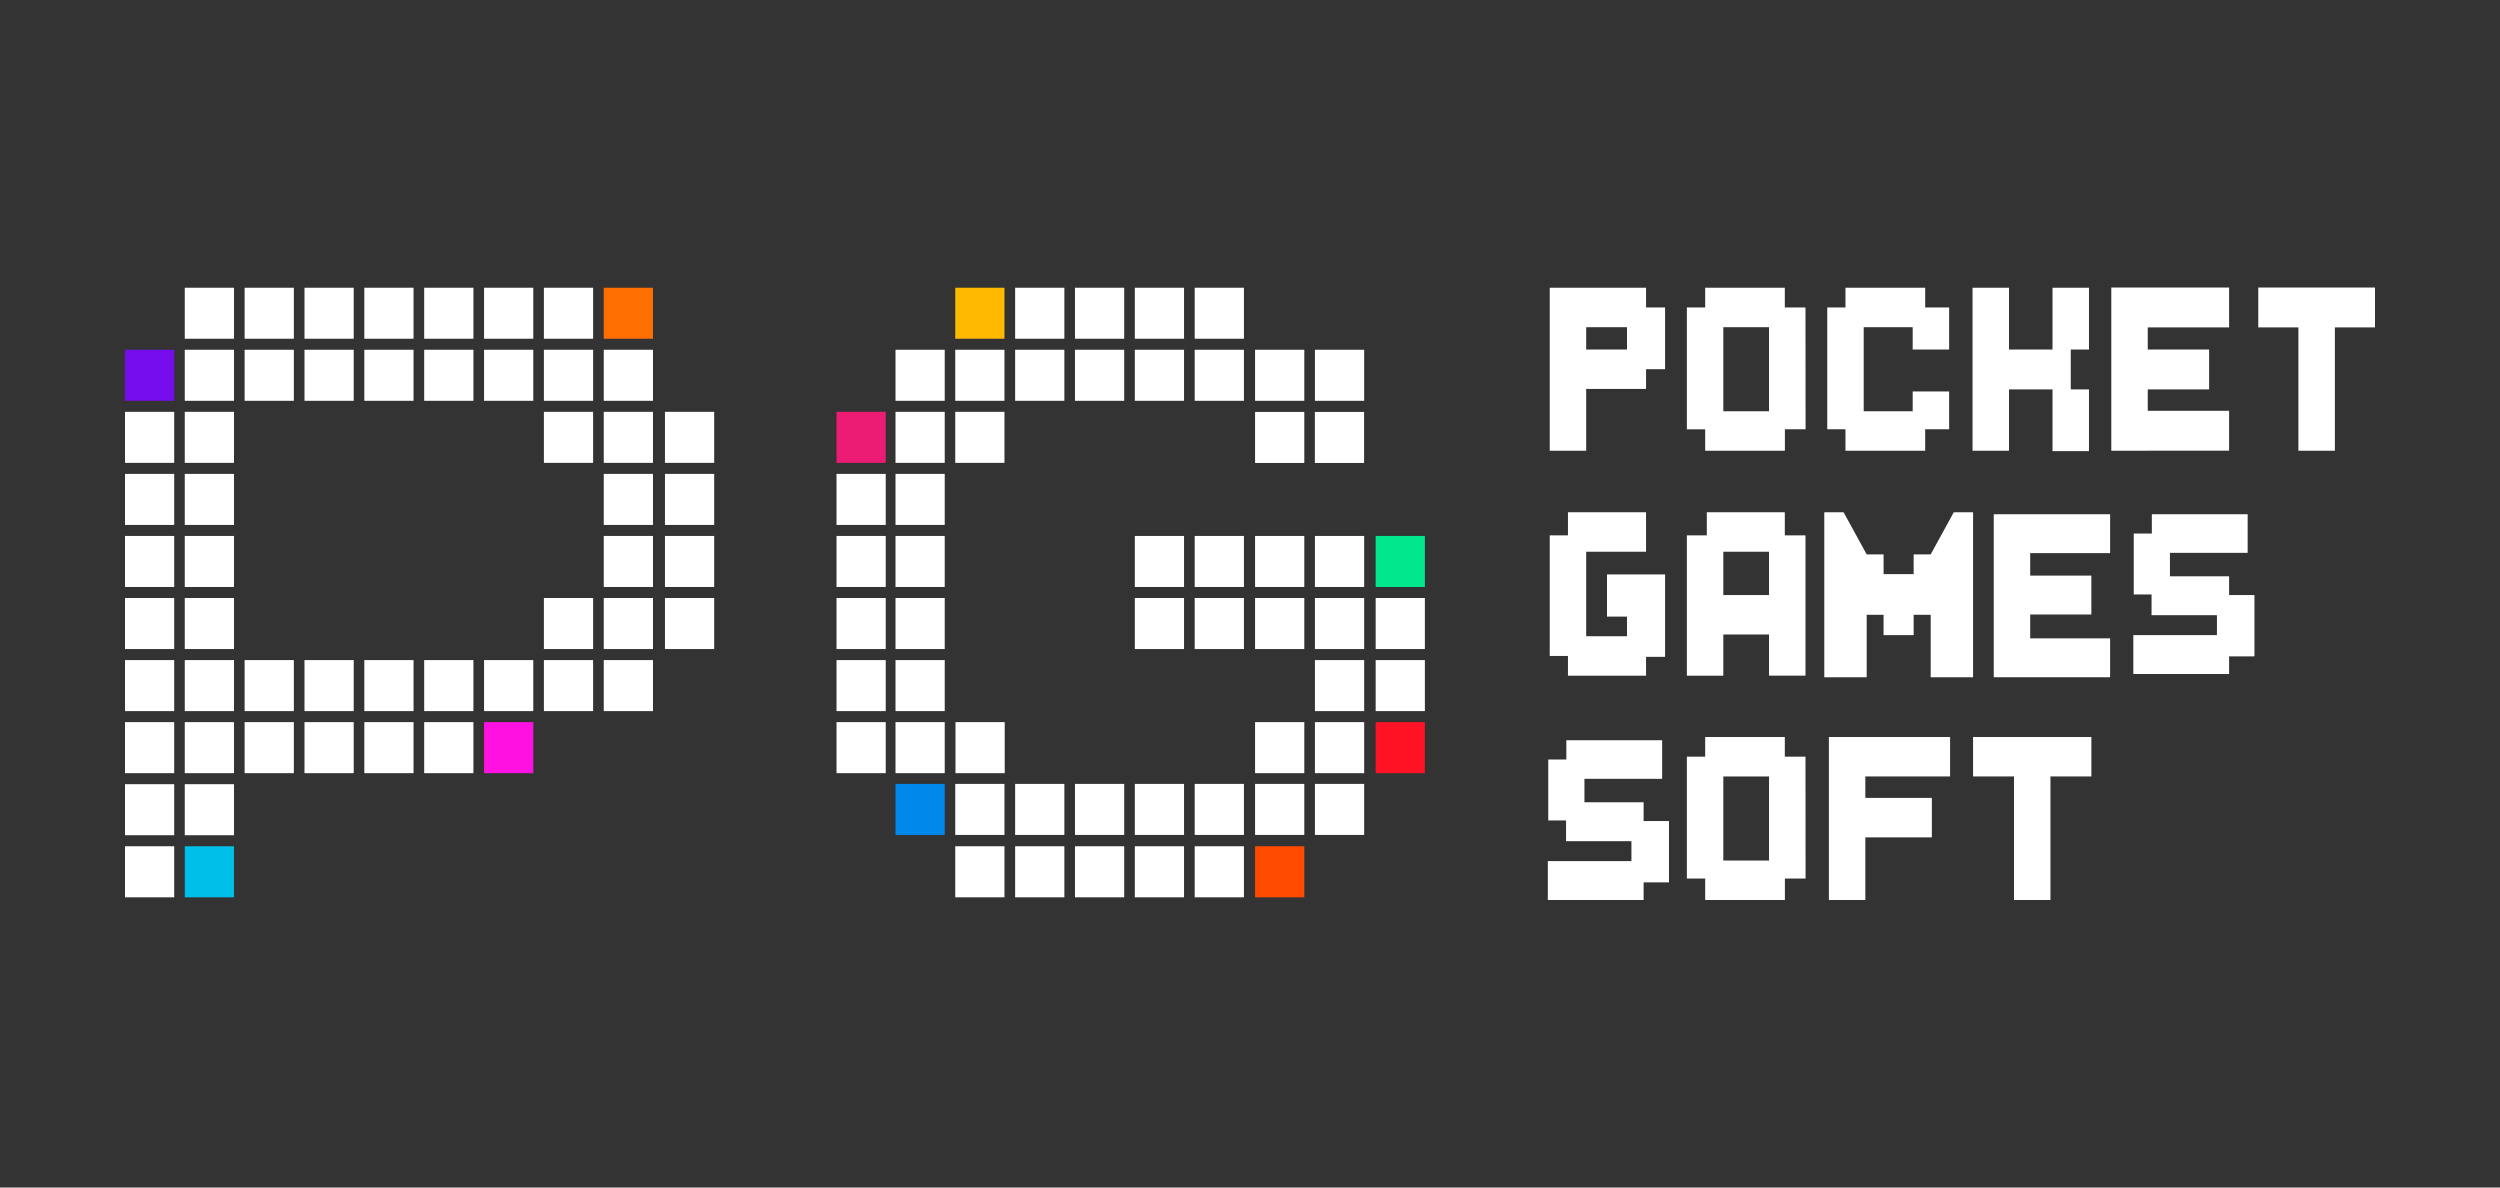 <svg width="200" height="95" viewBox="0 0 200 95" fill="none" xmlns="http://www.w3.org/2000/svg">
<rect x="0" y="0" width="200" height="95" fill="#333333" stroke="none"/>
<g clip-path="url(#clip0)">
<path d="M18.719 23.018H14.781V27.1H18.719V23.018Z" fill="white"/>
<path d="M18.719 27.981H14.781V32.064H18.719V27.981Z" fill="white"/>
<path d="M18.719 32.947H14.781V37.029H18.719V32.947Z" fill="white"/>
<path d="M18.719 37.912H14.781V41.995H18.719V37.912Z" fill="white"/>
<path d="M18.719 42.876H14.781V46.958H18.719V42.876Z" fill="white"/>
<path d="M18.719 47.841H14.781V51.924H18.719V47.841Z" fill="white"/>
<path d="M52.238 37.912H48.301V41.995H52.238V37.912Z" fill="white"/>
<path d="M52.238 42.876H48.301V46.958H52.238V42.876Z" fill="white"/>
<path d="M52.238 47.841H48.301V51.924H52.238V47.841Z" fill="white"/>
<path d="M47.449 47.841H43.512V51.924H47.449V47.841Z" fill="white"/>
<path d="M18.719 52.807H14.781V56.889H18.719V52.807Z" fill="white"/>
<path d="M18.719 57.77H14.781V61.853H18.719V57.77Z" fill="white"/>
<path d="M23.508 27.981H19.57V32.064H23.508V27.981Z" fill="white"/>
<path d="M23.508 52.807H19.57V56.889H23.508V52.807Z" fill="white"/>
<path d="M23.508 57.77H19.57V61.853H23.508V57.77Z" fill="white"/>
<path d="M28.297 27.981H24.359V32.064H28.297V27.981Z" fill="white"/>
<path d="M28.297 52.807H24.359V56.889H28.297V52.807Z" fill="white"/>
<path d="M28.297 57.77H24.359V61.853H28.297V57.77Z" fill="white"/>
<path d="M33.084 27.981H29.146V32.064H33.084V27.981Z" fill="white"/>
<path d="M33.084 52.807H29.146V56.889H33.084V52.807Z" fill="white"/>
<path d="M33.084 57.77H29.146V61.853H33.084V57.77Z" fill="white"/>
<path d="M37.873 27.981H33.935V32.064H37.873V27.981Z" fill="white"/>
<path d="M37.873 52.807H33.935V56.889H37.873V52.807Z" fill="white"/>
<path d="M37.873 57.77H33.935V61.853H37.873V57.77Z" fill="white"/>
<path d="M42.662 27.981H38.725V32.064H42.662V27.981Z" fill="white"/>
<path d="M42.662 52.807H38.725V56.889H42.662V52.807Z" fill="white"/>
<path d="M42.662 57.77H38.725V61.853H42.662V57.77Z" fill="#FF12E1"/>
<path d="M47.449 27.981H43.512V32.064H47.449V27.981Z" fill="white"/>
<path d="M47.449 52.807H43.512V56.889H47.449V52.807Z" fill="white"/>
<path d="M52.238 27.981H48.301V32.064H52.238V27.981Z" fill="white"/>
<path d="M47.449 32.947H43.512V37.029H47.449V32.947Z" fill="white"/>
<path d="M52.238 32.947H48.301V37.029H52.238V32.947Z" fill="white"/>
<path d="M57.135 37.912H53.197V41.995H57.135V37.912Z" fill="white"/>
<path d="M57.135 42.876H53.197V46.958H57.135V42.876Z" fill="white"/>
<path d="M57.135 47.841H53.197V51.924H57.135V47.841Z" fill="white"/>
<path d="M57.135 32.947H53.197V37.029H57.135V32.947Z" fill="white"/>
<path d="M52.238 52.807H48.301V56.889H52.238V52.807Z" fill="white"/>
<path d="M18.719 62.735H14.781V66.818H18.719V62.735Z" fill="white"/>
<path d="M18.719 67.701H14.781V71.784H18.719V67.701Z" fill="#00BFE8"/>
<path d="M13.937 27.981H10V32.064H13.937V27.981Z" fill="#750CEB"/>
<path d="M13.937 32.947H10V37.029H13.937V32.947Z" fill="white"/>
<path d="M13.937 37.912H10V41.995H13.937V37.912Z" fill="white"/>
<path d="M13.937 42.876H10V46.958H13.937V42.876Z" fill="white"/>
<path d="M13.937 47.841H10V51.924H13.937V47.841Z" fill="white"/>
<path d="M13.937 52.807H10V56.889H13.937V52.807Z" fill="white"/>
<path d="M13.937 57.77H10V61.853H13.937V57.77Z" fill="white"/>
<path d="M13.937 62.735H10V66.818H13.937V62.735Z" fill="white"/>
<path d="M13.937 67.701H10V71.784H13.937V67.701Z" fill="white"/>
<path d="M23.508 23.018H19.57V27.1H23.508V23.018Z" fill="white"/>
<path d="M28.297 23.018H24.359V27.1H28.297V23.018Z" fill="white"/>
<path d="M33.084 23.018H29.146V27.1H33.084V23.018Z" fill="white"/>
<path d="M37.873 23.018H33.935V27.1H37.873V23.018Z" fill="white"/>
<path d="M80.357 23.018H76.42V27.1H80.357V23.018Z" fill="#FFBA00"/>
<path d="M80.357 27.981H76.42V32.064H80.357V27.981Z" fill="white"/>
<path d="M85.148 27.981H81.211V32.064H85.148V27.981Z" fill="white"/>
<path d="M89.936 27.981H85.998V32.064H89.936V27.981Z" fill="white"/>
<path d="M94.723 27.981H90.785V32.064H94.723V27.981Z" fill="white"/>
<path d="M99.514 27.981H95.576V32.064H99.514V27.981Z" fill="white"/>
<path d="M104.344 27.981H100.406V32.064H104.344V27.981Z" fill="white"/>
<path d="M109.133 27.981H105.195V32.064H109.133V27.981Z" fill="white"/>
<path d="M94.723 42.876H90.785V46.958H94.723V42.876Z" fill="white"/>
<path d="M99.514 42.876H95.576V46.958H99.514V42.876Z" fill="white"/>
<path d="M104.344 42.876H100.406V46.958H104.344V42.876Z" fill="white"/>
<path d="M109.133 42.876H105.195V46.958H109.133V42.876Z" fill="white"/>
<path d="M113.99 42.876H110.053V46.958H113.99V42.876Z" fill="#00E78D"/>
<path d="M94.723 47.841H90.785V51.924H94.723V47.841Z" fill="white"/>
<path d="M99.514 47.841H95.576V51.924H99.514V47.841Z" fill="white"/>
<path d="M104.344 47.841H100.406V51.924H104.344V47.841Z" fill="white"/>
<path d="M109.133 47.841H105.195V51.924H109.133V47.841Z" fill="white"/>
<path d="M113.99 47.841H110.053V51.924H113.99V47.841Z" fill="white"/>
<path d="M104.344 57.77H100.406V61.853H104.344V57.77Z" fill="white"/>
<path d="M109.133 57.77H105.195V61.853H109.133V57.77Z" fill="white"/>
<path d="M113.99 57.77H110.053V61.853H113.99V57.77Z" fill="#FF1224"/>
<path d="M109.133 52.807H105.195V56.889H109.133V52.807Z" fill="white"/>
<path d="M113.99 52.807H110.053V56.889H113.99V52.807Z" fill="white"/>
<path d="M75.578 27.981H71.641V32.064H75.578V27.981Z" fill="white"/>
<path d="M80.357 62.712H76.42V66.795H80.357V62.712Z" fill="white"/>
<path d="M85.148 62.712H81.211V66.795H85.148V62.712Z" fill="white"/>
<path d="M89.936 62.712H85.998V66.795H89.936V62.712Z" fill="white"/>
<path d="M94.723 62.712H90.785V66.795H94.723V62.712Z" fill="white"/>
<path d="M99.514 62.712H95.576V66.795H99.514V62.712Z" fill="white"/>
<path d="M104.344 62.712H100.406V66.795H104.344V62.712Z" fill="white"/>
<path d="M80.357 67.701H76.42V71.784H80.357V67.701Z" fill="white"/>
<path d="M85.148 67.701H81.211V71.784H85.148V67.701Z" fill="white"/>
<path d="M89.936 67.701H85.998V71.784H89.936V67.701Z" fill="white"/>
<path d="M94.723 67.701H90.785V71.784H94.723V67.701Z" fill="white"/>
<path d="M99.514 67.701H95.576V71.784H99.514V67.701Z" fill="white"/>
<path d="M104.344 67.701H100.406V71.784H104.344V67.701Z" fill="#FF4A00"/>
<path d="M109.133 62.712H105.195V66.795H109.133V62.712Z" fill="white"/>
<path d="M75.578 62.712H71.641V66.795H75.578V62.712Z" fill="#0088EA"/>
<path d="M80.357 32.947H76.42V37.029H80.357V32.947Z" fill="white"/>
<path d="M75.578 32.947H71.641V37.029H75.578V32.947Z" fill="white"/>
<path d="M109.127 32.955H105.189V37.038H109.127V32.955Z" fill="white"/>
<path d="M104.344 32.955H100.406V37.038H104.344V32.955Z" fill="white"/>
<path d="M70.859 32.947H66.922V37.029H70.859V32.947Z" fill="#EC1C74"/>
<path d="M75.578 37.912H71.641V41.995H75.578V37.912Z" fill="white"/>
<path d="M70.859 37.912H66.922V41.995H70.859V37.912Z" fill="white"/>
<path d="M75.578 42.876H71.641V46.958H75.578V42.876Z" fill="white"/>
<path d="M70.859 42.876H66.922V46.958H70.859V42.876Z" fill="white"/>
<path d="M75.578 47.841H71.641V51.924H75.578V47.841Z" fill="white"/>
<path d="M70.859 47.841H66.922V51.924H70.859V47.841Z" fill="white"/>
<path d="M75.578 52.807H71.641V56.889H75.578V52.807Z" fill="white"/>
<path d="M70.859 52.807H66.922V56.889H70.859V52.807Z" fill="white"/>
<path d="M75.578 57.77H71.641V61.853H75.578V57.77Z" fill="white"/>
<path d="M80.377 57.77H76.439V61.853H80.377V57.77Z" fill="white"/>
<path d="M70.859 57.77H66.922V61.853H70.859V57.77Z" fill="white"/>
<path d="M85.148 23.018H81.211V27.1H85.148V23.018Z" fill="white"/>
<path d="M89.936 23.018H85.998V27.1H89.936V23.018Z" fill="white"/>
<path d="M94.723 23.018H90.785V27.1H94.723V23.018Z" fill="white"/>
<path d="M99.514 23.018H95.576V27.1H99.514V23.018Z" fill="white"/>
<path d="M42.662 23.018H38.725V27.1H42.662V23.018Z" fill="white"/>
<path d="M47.449 23.018H43.512V27.1H47.449V23.018Z" fill="white"/>
<path d="M52.238 23.018H48.301V27.1H52.238V23.018Z" fill="#FF6E00"/>
<path d="M156.302 40.98L154.454 44.352H153.092V45.931H150.687V44.352H149.335L147.487 40.98H145.943V54.18H149.335V49.183H150.687V50.809H153.092V49.183H154.454V54.18H157.846V40.98H156.302Z" fill="white"/>
<path d="M180.356 47.604H178.328V46.104H173.595V44.227H179.812V41.139H172.147V42.684H170.7V47.557H172.125V49.215H177.355V50.809H170.666V53.921H178.328V52.51H180.356V47.604Z" fill="white"/>
<path d="M133.518 65.683H131.488V64.182H126.755V62.306H132.972V59.218H125.308V60.761H123.86V65.636H125.285V67.295H130.515V68.888H123.826V72H131.488V70.589H133.518V65.683Z" fill="white"/>
<path d="M168.81 44.25V41.139H162.416H160.208H159.5V54.179H160.208H162.416H168.81V51.068H162.416V49.16H167.308V46.048H162.416V44.25H168.81Z" fill="white"/>
<path d="M167.118 27.96V23.018H164.202V27.96H160.719V23.018H157.803V36.058H160.719V31.15H164.202V36.092H167.118V31.15H165.661V27.96H167.118Z" fill="white"/>
<path d="M190 23H180.662V26.192H183.872V36.058H186.79V26.192H190V23Z" fill="white"/>
<path d="M178.329 26.192V23H168.904V23.018V26.192V36.058H171.82V36.053H178.329V32.863H171.82V31.15H176.729V27.96H171.82V26.192H178.329Z" fill="white"/>
<path d="M142.785 42.829V40.98H136.545V42.829H134.949V54.055H137.865V50.758H141.522V54.051H144.439V42.829H142.785ZM137.865 47.604V44.138H141.522V47.604H137.865Z" fill="white"/>
<path d="M167.31 58.959H157.846V62.115H161.12V72H164.036V62.115H167.31V58.959Z" fill="white"/>
<path d="M156.007 62.115V58.959H149.227H146.311V62.115V63.832V66.99V72H149.227V66.99H154.548V63.832H149.227V62.115H156.007Z" fill="white"/>
<path d="M155.931 27.96V24.595H154.015V23.018H147.638V24.595H146.18V34.343H147.638V36.058H154.015V34.343H155.931V31.319H153.014V32.902H149.096V26.174H153.014V27.96H155.931Z" fill="white"/>
<path d="M144.439 24.595H142.785V23.018H136.414V24.595H134.949V34.344H136.414V36.058H142.791V34.343H144.446L144.439 24.595ZM141.522 26.174V32.902H137.865V26.174H141.522Z" fill="white"/>
<path d="M144.439 60.536H142.785V58.959H136.414V60.536H134.949V70.285H136.414V72H142.791V70.285H144.446L144.439 60.536ZM141.522 62.115V68.844H137.865V62.115H141.522Z" fill="white"/>
<path d="M128.56 45.955V49.328H130.161V50.898H126.895V44.138H131.684V40.98H125.437V42.829H123.979V52.476H125.437V54.055H131.684V52.547H133.206V49.328V47.604V45.955H128.56Z" fill="white"/>
<path d="M133.206 24.595H131.684V23.018H123.979V36.058H126.895V31.116H131.684V29.537H133.206V24.595ZM126.895 26.174H130.16V27.96H126.895V26.174Z" fill="white"/>
</g>
<defs>
<clipPath id="clip0">
<rect width="180" height="49" fill="white" transform="translate(10 23)"/>
</clipPath>
</defs>
</svg>
